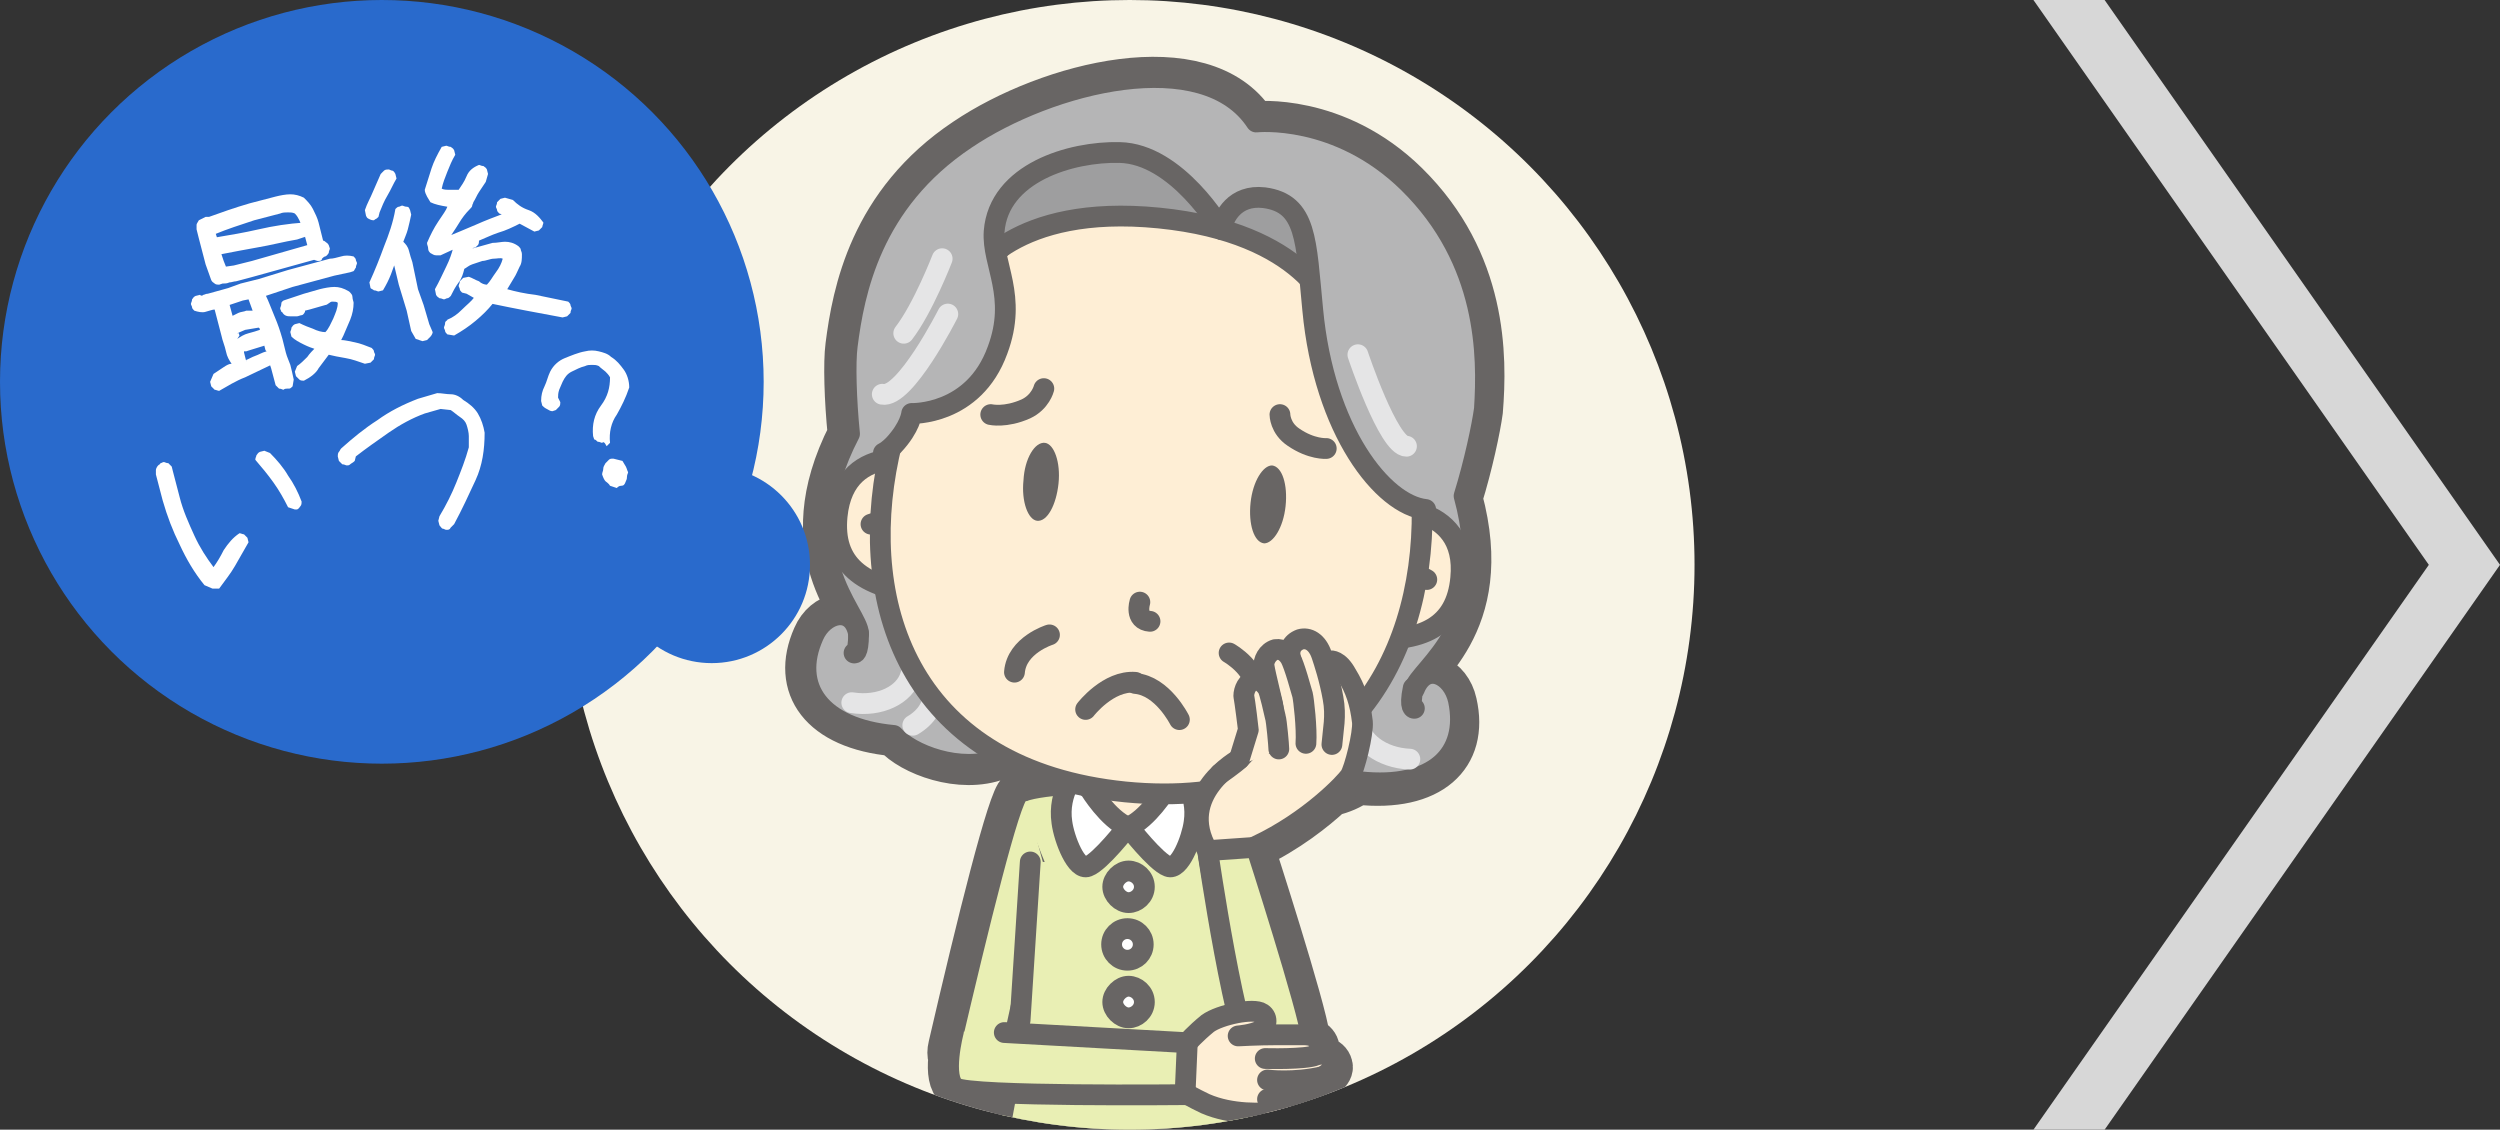 <?xml version="1.0" encoding="utf-8"?>
<!-- Generator: Adobe Illustrator 27.3.1, SVG Export Plug-In . SVG Version: 6.00 Build 0)  -->
<svg version="1.1" id="_レイヤー_2" xmlns="http://www.w3.org/2000/svg" xmlns:xlink="http://www.w3.org/1999/xlink" x="0px"
	 y="0px" viewBox="0 0 221.3 100" style="enable-background:new 0 0 221.3 100;" xml:space="preserve">
<rect x="0" y="0" width="221.3" height="100" fill="#333333" stroke="none"/>
<style type="text/css">
	.st0{fill:#D7D7D7;}
	.st1{fill:#F8F4E6;}
	.st2{clip-path:url(#SVGID_00000070828705994383183100000000819211960575749258_);}
	.st3{fill:#686564;stroke:#686564;stroke-width:3.67;stroke-linecap:round;stroke-linejoin:round;}
	.st4{fill:#B5B5B6;stroke:#686564;stroke-width:1.84;stroke-linecap:round;stroke-linejoin:round;}
	.st5{fill:none;stroke:#E5E5E6;stroke-width:1.84;stroke-linecap:round;stroke-linejoin:round;}
	.st6{fill:#E9EFB4;stroke:#686564;stroke-width:1.84;stroke-linecap:round;stroke-linejoin:round;}
	.st7{fill:#FEEED5;stroke:#686564;stroke-width:1.84;stroke-linecap:round;stroke-linejoin:round;}
	.st8{fill:#FFFFFF;stroke:#686564;stroke-width:1.84;stroke-linecap:round;stroke-linejoin:round;}
	.st9{fill:#9E9E9F;stroke:#686564;stroke-width:1.84;stroke-linecap:round;stroke-linejoin:round;}
	.st10{fill:#B5B5B6;}
	.st11{fill:none;stroke:#686564;stroke-width:1.84;stroke-linecap:round;stroke-linejoin:round;}
	.st12{fill:#686564;}
	.st13{fill:#296ACC;}
	.st14{fill:#FFFFFF;}
</style>
<g id="_レイヤー_1-2">
	<polygon class="st0" points="186.3,0 180,0 215,50 180,100 186.3,100 221.3,50 	"/>
	<circle class="st1" cx="100" cy="50" r="50"/>
	<g>
		<defs>
			<circle id="SVGID_1_" cx="100" cy="50" r="50"/>
		</defs>
		<clipPath id="SVGID_00000165929815167820956270000013508794325189386148_">
			<use xlink:href="#SVGID_1_"  style="overflow:visible;"/>
		</clipPath>
		<g style="clip-path:url(#SVGID_00000165929815167820956270000013508794325189386148_);">
			<path class="st3" d="M124.6,16.2c-6.3-6.2-13.5-5.4-13.5-5.4c-4.6-7-18.3-3.5-25.7,1.5c-8.4,5.6-9.9,13.6-10.5,18.3
				c-0.2,1.5-0.1,4.8,0.2,7.8C69.7,49,76,54.2,76,56.1c-0.5-2.6-3.1-1.9-4,0.2c-2,4.5,0.6,8.2,7.1,8.8c1.5,1.7,5.9,3.4,9.3,2.1
				c0.1-0.1,0.3-0.1,0.4-0.2c1.7,0.9,3.7,1.7,5.9,2.2c0,0,0,0.1-0.1,0.1c-1.6,0.1-3.2,0.3-4.1,0.6v0l-0.4,0.2
				c-0.8,0.4-3.6,11.7-6.1,22.5c-0.1,0.4-0.1,0.8,0,1.1c-0.1,1.1,0,2.2,0.6,2.6c0.4,0.2,2.1,0.4,4.4,0.5l-0.3,1.5
				c0,0-3.1,16.3-2.5,17.1c0.1,0.1,0.2,0.1,0.6,0.2c0,0.4,0,0.8,0,1.2c-0.2,8-2.9,45-2.9,45h31.8c0,0-2.7-37-2.9-45
				c0-0.4,0-0.8,0-1.2c0.3,0,0.5-0.1,0.6-0.2c0.6-0.7-1.9-14.3-2.4-16.7c0.8,0,1.5-0.1,2-0.1c1.2-0.2,2.1-1.3,1.9-1.4
				c0.6-0.2,1.3-0.3,1.8-0.8c0.7-0.6,0.3-0.9,0.3-0.9s1.1-0.5,0.9-1.2c-0.2-0.8-1.2-0.8-1.5-0.8c0.6-0.5,0.4-1.3-0.5-1.6
				c-0.3-2.6-4.9-16.8-4.9-16.8c3-1.4,5.5-3.4,6.9-4.7c0.9-0.2,1.8-0.6,2.3-1c6.5,0.7,9.8-2.4,8.7-7.2c-0.5-2.3-2.9-3.5-3.9-1
				c0.4-1.8,7.5-5.7,4.4-17.1c0.9-2.9,1.6-6.2,1.8-7.7C131.6,31.5,131.6,23.1,124.6,16.2L124.6,16.2z M90.3,90.2L90,91.5h-0.2
				l0.5-2.4C90.3,89.1,90.3,90.3,90.3,90.2z M109.3,89.7l-0.1-1c0.1,0.3,0.1,0.7,0.2,1C109.4,89.7,109.4,89.7,109.3,89.7L109.3,89.7
				z M109.7,91.8L109.7,91.8c0.1,0,0.2,0,0.3,0c0,0,0,0,0,0C109.8,91.7,109.7,91.7,109.7,91.8z"/>
			<path class="st4" d="M129.1,62c-0.5-2.3-2.9-3.5-3.9-1c0.4-1.8,7.5-5.7,4.4-17.1c0.9-2.9,1.6-6.2,1.8-7.7
				c0.3-4.7,0.3-13.1-6.7-20c-6.3-6.2-13.5-5.4-13.5-5.4c-4.6-7-18.3-3.5-25.7,1.5c-8.4,5.6-9.9,13.6-10.5,18.3
				c-0.2,1.5-0.1,4.8,0.2,7.8C69.7,49,76,54.2,76,56.1c-0.5-2.6-3.1-1.9-4,0.2c-2,4.5,0.6,8.2,7.1,8.8c1.5,1.7,5.9,3.4,9.3,2.1
				c3.1-1.1,2.2-5.5,0.5-9.6c7,2.5,15.8,3.4,23.2,2.4c-2.4,3.7-4.1,7.8-1.3,9.5c3.1,1.9,7.8,1.1,9.6-0.3
				C126.9,69.9,130.1,66.8,129.1,62L129.1,62z"/>
			<path class="st4" d="M75.6,57.8c0,0,0.4,0.2,0.4-1.7"/>
			<path class="st4" d="M125.2,62.7c0,0-0.5,0.1-0.1-1.8"/>
			<path class="st5" d="M124.8,67.2c-2.5-0.1-4.5-1.6-4.6-3.4"/>
			<path class="st5" d="M119.1,68.1c-1-0.9-1.5-2.2-1.2-3.3"/>
			<path class="st5" d="M75.4,62.2c2.5,0.4,4.7-0.7,5.2-2.4"/>
			<path class="st5" d="M80.8,64.2c1.2-0.7,1.9-1.8,1.8-3"/>
			<g id="_胸部_首">
				<path class="st6" d="M109.9,70.8c-0.1-0.2-0.3-0.6-0.3-0.6c-1.5-0.8-6.7-0.9-8.8-0.9c-0.1,0-0.1,0-0.2,0c-0.4,0-0.7,0-0.7,0h0
					c0,0,0,0,0,0c-0.1,0-0.3,0-0.7,0c-0.1,0-0.1,0-0.2,0c-2.1,0-7.3,0.1-8.8,0.9c-0.1,0-0.3,0.4-0.3,0.6c0,0.1-0.1,0.1-0.1,0.1
					c0,1.5,1.9,6,2.7,7.8c0.2,0.5,0.4,0.9,0.4,0.9h14c0,0,0.1-0.2,0.2-0.5c0.1-0.1,0.1-0.2,0.2-0.4C108,76.8,109.9,72.3,109.9,70.8
					C109.9,70.9,109.9,70.8,109.9,70.8L109.9,70.8z"/>
				<path class="st7" d="M102.1,69.3L102.1,69.3l-0.5-5.2l-1.8-1.2L98,64.1l-0.5,5.1c0,0,0,0,0,0.1c-0.5,0-1.6,0.1-1.7,0.1
					c0,0,2.3,3.9,3.9,3.9s4-3.9,3.9-3.9C103.7,69.3,102.6,69.3,102.1,69.3L102.1,69.3z"/>
			</g>
			<path class="st6" d="M92.8,78.1l-3.4,15.5c0,0-1.4,2.1-3.2,2c-1.4-0.1-2.5-1-2.1-2.9c2.5-10.7,5.3-22.1,6.1-22.5l0.4-0.2"/>
			<path class="st6" d="M91.2,76.3l-0.9,14l-1.5,8c0,0-3.1,16.3-2.5,17.1c0.3,0.4,6.6,0.4,13.6,0.3c7,0.1,13.2,0.1,13.6-0.3
				c0.7-0.8-2.5-17.1-2.5-17.1l-1.5-8l-0.9-14"/>
			<path class="st8" d="M96.5,69.9c0,0,1.6,2.6,3.3,3.3c0,0-2.4,3.1-3.5,3.5c-1,0.4-2.1-2.4-2.3-3.9c-0.4-2.7,1.3-4.5,1.3-4.5
				S96.5,70,96.5,69.9z"/>
			<path class="st8" d="M103.2,69.9c0,0-1.6,2.6-3.3,3.3c0,0,2.4,3.1,3.5,3.5c1,0.4,2.1-2.4,2.3-3.9c0.4-2.7-1.3-4.5-1.3-4.5
				S103.2,70,103.2,69.9z"/>
			<circle class="st8" cx="99.8" cy="83.6" r="1.4"/>
			<path class="st8" d="M101.3,78.5c0,0.8-0.7,1.4-1.4,1.4s-1.4-0.7-1.4-1.4s0.7-1.4,1.4-1.4S101.3,77.7,101.3,78.5z"/>
			<path class="st8" d="M101.3,88.7c0,0.8-0.7,1.4-1.4,1.4s-1.4-0.7-1.4-1.4s0.7-1.4,1.4-1.4S101.3,87.9,101.3,88.7z"/>
			<path class="st7" d="M82.5,41c0,0-7.7-2.4-8.4,4.7c-0.4,4.2,2.1,6.3,7.6,6.9"/>
			<path class="st7" d="M77.1,46.4c0,0,1.1-0.4,2.1-0.3"/>
			<path class="st7" d="M122,45c0,0,8-0.8,7.3,6.2c-0.4,4.2-3.3,5.8-8.8,5.3"/>
			<path class="st7" d="M126.3,51.3c0,0-1-0.6-2-0.7"/>
			<path class="st7" d="M99.6,70.1C62,66.3,79.6,12.9,105,15.4S137.1,73.8,99.6,70.1z"/>
			<path class="st9" d="M116.3,20.2c-0.6-1.8-6-5.9-8.3-1.9c-7.2-11.1-19.3-2.6-20.2-0.9c-1.9,3.5-1.7,7-1.7,7s3.5-6.4,16.5-5.1
				c13,1.3,15.2,8.2,15.2,8.2S117.5,24,116.3,20.2L116.3,20.2z"/>
			<path class="st10" d="M108.1,20.3c0,0,1.6-3.2,3.8-2.8c4.8,1,3.6,5.4,4.4,11.1c1.1,7.8,6,16.1,9.9,16.5c0,0,6.3-2.7-1.3-14.2
				c-3-4.6-5-12.4-8.7-15.3c-3.9-3.2-6.6-2.9-8.1-2.3c-0.7,0.3-1.6,0.2-2.2-0.2c-0.9-0.6-2.8-1.4-6.7-2c-6-0.9-12.2,4.2-16.6,11.2
				c-9.2,14.8-5.4,16.4-5.4,16.4s0.3,2.2,1.8,0.6c1.5-1.5,1.6-2.8,1.6-2.8s5.2-0.3,7.4-5s-0.5-9.7,0-11.6c1.2-4.8,5.9-6.1,11-6.5
				C104.3,13.1,108.1,20.3,108.1,20.3L108.1,20.3L108.1,20.3z"/>
			<path class="st11" d="M108.1,20.3c0,0-3.9-6.7-9-6.8c-4.3-0.1-10.7,1.8-11.1,7c-0.2,2.9,2.1,5.7,0.3,10.5
				c-2.1,5.8-7.6,5.6-7.6,5.6s-0.1,1.2-1.6,2.8c-0.4,0.4-0.7,0.6-0.9,0.7"/>
			<path class="st11" d="M108.1,20.3c0.2-1.1,1.2-3.1,3.8-2.8c3.8,0.5,3.7,3.8,4.3,9.9c1,10.7,6.2,17.3,10,17.7"/>
			<path class="st5" d="M83.9,27.8c0,0-3.8,7.5-5.8,7.1"/>
			<path class="st5" d="M83.4,22.9c0,0-1.7,4.4-3.4,6.6"/>
			<path class="st5" d="M120.2,31.4c0,0,2.7,8.1,4.3,8.1"/>
			<g id="_表情">
				<path class="st11" d="M100.9,53.3c0,0-0.5,1.6,0.9,1.7"/>
				<path class="st12" d="M113.8,44.8c-0.2,1.9-1.1,3.3-1.9,3.3c-0.9-0.1-1.4-1.7-1.2-3.6c0.2-1.9,1.1-3.3,1.9-3.3
					C113.5,41.3,114,42.9,113.8,44.8z"/>
				<path class="st12" d="M90.6,42.5c-0.2,1.9,0.4,3.5,1.2,3.6c0.9,0.1,1.7-1.4,1.9-3.3c0.2-1.9-0.4-3.5-1.2-3.6
					C91.6,39.1,90.7,40.6,90.6,42.5z"/>
			</g>
			<g id="_表情-2">
				<path class="st11" d="M87.7,36.7c0,0,1.3,0.3,3.1-0.5c1.3-0.6,1.6-1.8,1.6-1.8"/>
				<path class="st11" d="M117.4,39.7c0,0-1.3,0.1-2.9-1c-1.2-0.8-1.2-2-1.2-2"/>
			</g>
			<path class="st11" d="M108.8,57.8c0,0,2.7,1.5,2.4,3.9"/>
			<path class="st11" d="M92.9,56.2c0,0-2.9,0.9-3.1,3.3"/>
			<path class="st11" d="M96.1,62.8c0,0,2-2.6,4.4-2.4"/>
			<path class="st11" d="M104.4,63.7c0,0-1.5-3-3.9-3.2"/>
			<path class="st7" d="M111.2,74.9c4.7-2.2,7.9-5.6,8.3-6.2s1.2-3.8,1.1-4.8c-0.2-1.7-0.6-2.9-1.4-4.2c-0.7-1.3-1.4-1.2-1.4-1.2
				l-8.1,8.7c0,0-5.7,3.1-2.8,8.1l0.4,2.3"/>
			<path class="st7" d="M115.2,62.7c0,0-0.6-3.3-0.9-4.2c-0.3-0.9,0-1.6,0.8-1.9c0.7-0.2,1.5,0.2,1.9,1.4c0.2,0.6,0.7,2.1,1,3.8
				c0.3,1.6,0,2.8-0.1,4.1"/>
			<path class="st7" d="M115.6,65.8c0.1-1.3-0.2-3.9-0.3-4.3c-0.1-0.3-0.7-2.6-1.1-3.3c-0.2-0.3-0.6-0.8-1.3-0.7
				c-0.7,0.2-1.1,1-1,1.5c0.1,0.7,0.8,3.4,0.8,3.6c0,0.2,0.1,3.3,0.1,3.3"/>
			<path class="st7" d="M113.2,66.3c0-0.3-0.2-2.5-0.3-2.8c-0.1-0.4-0.5-2.3-0.7-2.6c-0.4-0.6-0.8-0.7-1.1-0.7c-0.7,0.1-1,0.9-1,1.4
				c0.1,0.5,0.4,2.9,0.4,3l-0.8,2.6c-0.4,0.4-1.7,1.3-1.7,1.3"/>
			<path class="st6" d="M106.9,75.3l4.3-0.3c0,0,4.7,14.6,4.9,16.9c0.3,4.7-3.7,4.2-4.8,2.9C109.4,92.7,106.9,75.3,106.9,75.3
				L106.9,75.3z"/>
			<path class="st7" d="M104.1,92.4l1-0.1c0,0,0.7-0.8,1.8-1.7c1.1-0.8,4.1-1.4,4.8-0.9c0.6,0.4,0.4,1.2-0.1,1.5
				c-0.7,0.4-2,0.5-2,0.5s1.8-0.1,3.4-0.1c0.8,0,1.9,0,2.4,0c1.5,0,1.8,1,1.1,1.7c0.3,0,1.3-0.1,1.5,0.8c0.1,0.7-0.9,1.2-0.9,1.2
				s0.4,0.3-0.3,0.9c-0.6,0.5-1.2,0.7-1.8,0.8c0.1,0.1-0.7,1.2-1.9,1.4c-1.3,0.2-4.1,0.3-6.4-0.7c-2.3-1.1-2.2-1.3-2.2-1.3l-0.4,0"
				/>
			<path class="st7" d="M112,93.7c0,0,3.6,0.1,4.5-0.3"/>
			<path class="st7" d="M112.2,95.6c0,0,2.3,0.3,4.9-0.3"/>
			<path class="st7" d="M112.2,97.3c0.4,0,2.1-0.1,2.8-0.2"/>
			<path class="st6" d="M84.4,91.3c0,0-1.1,4.2,0.2,5s20.3,0.6,20.3,0.6l0.2-4.6l-16.2-0.9"/>
		</g>
	</g>
	<circle class="st13" cx="63" cy="50" r="8.7"/>
	<circle class="st13" cx="33.8" cy="33.8" r="33.8"/>
	<path class="st14" d="M25.1,34.5c-0.1,0-0.2-0.1-0.4-0.1c-0.1-0.1-0.2-0.2-0.3-0.3L24,32.6l-0.1-0.3l0.1,0
		c-0.8,0.4-1.5,0.7-2.3,1.1c-0.8,0.3-1.6,0.8-2.3,1.2c-0.1,0-0.3-0.1-0.4-0.1c-0.1-0.1-0.2-0.2-0.3-0.3l-0.1-0.4l0.3-0.7
		c0.3-0.2,0.6-0.4,0.9-0.6s0.5-0.3,0.7-0.3c-0.2-0.3-0.4-0.6-0.5-1.1c-0.1-0.5-0.3-0.9-0.4-1.4L19,27.4v0c-0.2,0-0.4,0.1-0.8,0.2
		c-0.3,0.1-0.7,0-1-0.1c-0.1-0.1-0.2-0.2-0.2-0.3c0-0.1-0.1-0.2-0.1-0.3c0-0.1,0.1-0.2,0.1-0.4c0.1-0.1,0.1-0.2,0.3-0.3l0.4-0.1
		c0.1,0.1,0.2,0.1,0.3,0c0.1,0,0.2-0.1,0.4-0.1l1.8-0.5l1.1-0.4l1.6-0.4l2.6-0.8l3.7-1c0.3,0,0.6-0.1,1-0.2c0.3-0.1,0.7-0.1,1.1,0
		c0.1,0.1,0.2,0.2,0.2,0.3c0,0.1,0.1,0.2,0.1,0.3c0,0.1-0.1,0.2-0.1,0.4c-0.1,0.1-0.1,0.2-0.2,0.3l-0.3,0.1l-1.4,0.3l-3.7,1
		l-2.4,0.8l0-0.1c0.3,0.6,0.5,1.2,0.8,1.9s0.5,1.3,0.7,2l0.3,1.2c0.1,0.4,0.3,0.8,0.4,1.1c0.1,0.4,0.2,0.8,0.3,1.3l-0.1,0.6
		c-0.1,0.1-0.2,0.2-0.3,0.2C25.3,34.4,25.2,34.4,25.1,34.5L25.1,34.5z M28.1,23.1L27.8,23l-5.4,1.5l0,0l-1.5,0.4
		c-0.2,0-0.4,0.1-0.6,0.1c-0.2,0.1-0.4,0.1-0.6,0.1l-0.3,0.1c-0.1,0-0.3,0-0.4-0.1s-0.2-0.1-0.3-0.3l-0.5-1.4l-0.6-2.3l-0.2-0.8
		c0-0.1,0-0.3,0-0.4c0-0.1,0.1-0.2,0.2-0.4l0.6-0.3h0.3c0.6-0.2,1.1-0.4,1.7-0.6c0.6-0.2,1.2-0.4,1.9-0.6l2.3-0.6
		c0.4-0.1,0.9-0.2,1.3-0.2s0.8,0.1,1.2,0.3c0.3,0.3,0.6,0.6,0.8,1s0.4,0.8,0.5,1.2l0.4,1.6c0,0,0.1,0,0.2,0.1s0.2,0.1,0.3,0.3
		l0.1,0.3c0,0.1-0.1,0.2-0.1,0.4c-0.1,0.1-0.1,0.2-0.3,0.3c-0.1,0-0.2,0.1-0.3,0.2C28.5,23.1,28.3,23.1,28.1,23.1L28.1,23.1z
		 M27.2,21.7l-0.4-1.5c-0.1-0.2-0.2-0.5-0.3-0.7c-0.1-0.2-0.2-0.4-0.4-0.6c-0.2-0.1-0.4-0.1-0.6-0.1c-0.2,0-0.5,0-0.7,0.1l-2.3,0.6
		c-0.6,0.2-1.2,0.4-1.8,0.6s-1.1,0.4-1.6,0.6v0l0.1,0.3c1.2-0.2,2.4-0.4,3.7-0.7c1.3-0.3,2.6-0.5,4-0.6c0.1,0.1,0.2,0.2,0.3,0.3
		c0,0.1,0.1,0.2,0.1,0.3c0,0.1-0.1,0.2-0.1,0.4C27.1,20.9,27,21,26.9,21l-0.6,0.2c-1.2,0.2-2.3,0.5-3.5,0.7
		c-1.1,0.2-2.2,0.4-3.2,0.6l0.2,0.6l0.2,0.5l0.7-0.1l1.6-0.4l0,0L27.2,21.7L27.2,21.7z M22.4,27.5l0,0.1l-0.4-1.1l-0.5,0.1l-1.2,0.4
		l0-0.1l0.3,1.1l-0.1,0c0.2-0.1,0.4-0.2,0.6-0.3s0.5-0.1,0.7-0.2L22.4,27.5L22.4,27.5z M21,30c0.3-0.2,0.6-0.4,1-0.5s0.7-0.2,1-0.3
		h0l0-0.1L22.9,29l-1.2,0.2L21,29.5l0.1,0l0-0.1l0.1,0.3L21,30L21,30z M23.5,31l-0.1-0.4L22.1,31l-0.3,0.1l-0.2,0l0,0.1l0.2,0.8
		v-0.1l-0.1,0c0.3-0.1,0.6-0.3,0.9-0.4c0.3-0.1,0.6-0.3,1-0.4L23.5,31L23.5,31z M26.9,33.7c-0.1,0-0.3,0-0.4-0.1
		c-0.1-0.1-0.2-0.2-0.3-0.3l-0.1-0.4l0.2-0.5c0.3-0.2,0.6-0.5,0.9-0.8c0.2-0.3,0.5-0.6,0.7-0.8l0,0.1c-0.3-0.1-0.6-0.2-1-0.4
		s-0.8-0.4-1.1-0.7l-0.1-0.4c0-0.1,0.1-0.2,0.1-0.4c0.1-0.1,0.1-0.2,0.3-0.3l0.4-0.1c0.4,0.2,0.9,0.4,1.2,0.5
		c0.4,0.2,0.8,0.3,1.1,0.3c0.3-0.3,0.5-0.8,0.7-1.2c0.2-0.5,0.4-0.9,0.4-1.4v0c-0.1-0.1-0.3-0.1-0.5-0.1S29,27,28.8,27l-1.4,0.4
		L27,27.5l0,0.1c-0.1,0.2-0.2,0.3-0.3,0.3S26.4,28,26.3,28c-0.2,0-0.4,0-0.6,0s-0.4,0-0.6-0.2c-0.1-0.1-0.1-0.2-0.2-0.2
		c0-0.1-0.1-0.2-0.1-0.3c0-0.1,0.1-0.2,0.1-0.4s0.1-0.2,0.2-0.3c0.3-0.1,0.6-0.2,0.9-0.3c0.3-0.1,0.6-0.2,0.9-0.3l1.4-0.4
		c0.4-0.1,0.9-0.2,1.3-0.2s0.8,0.1,1.3,0.4c0.2,0.2,0.3,0.3,0.3,0.5c0,0.2,0.1,0.4,0.1,0.5c0,0.5-0.1,1-0.3,1.5s-0.4,0.9-0.6,1.4
		l-0.2,0.4c0.3,0,0.7,0.1,1.2,0.2c0.5,0.1,1,0.3,1.5,0.5c0.1,0.1,0.2,0.2,0.2,0.3s0.1,0.2,0.1,0.3c0,0.1-0.1,0.2-0.1,0.4
		c-0.1,0.1-0.2,0.2-0.3,0.3l-0.5,0.1c-0.6-0.2-1.1-0.4-1.7-0.5s-1.1-0.2-1.5-0.3c-0.3,0.4-0.6,0.8-0.9,1.2
		C28,33,27.5,33.4,26.9,33.7L26.9,33.7z"/>
	<path class="st14" d="M33.1,19.5c-0.1,0-0.2,0-0.4-0.1s-0.2-0.1-0.3-0.3l-0.1-0.5c0.2-0.6,0.5-1.1,0.7-1.6c0.2-0.5,0.5-1.1,0.7-1.6
		c0.1-0.1,0.2-0.2,0.3-0.3c0.1-0.1,0.3-0.1,0.4-0.1c0.1,0,0.2,0.1,0.3,0.1s0.2,0.1,0.3,0.3l0.1,0.4c-0.3,0.5-0.5,1-0.8,1.5
		s-0.5,1-0.7,1.5l-0.1,0.4c-0.1,0.1-0.2,0.2-0.3,0.2C33.3,19.4,33.2,19.4,33.1,19.5L33.1,19.5z M37.4,30.2L36.8,30l-0.4-0.7L36,27.5
		l-0.7-2.3l-0.5-2.1l0.3-0.1c-0.2,0.4-0.3,0.8-0.5,1.3s-0.4,0.9-0.7,1.4l-0.4,0.1c-0.1,0-0.2-0.1-0.4-0.1c-0.1-0.1-0.2-0.1-0.3-0.2
		L32.7,25c0.5-1.1,0.9-2.1,1.3-3.2c0.4-1,0.8-2.1,1-3.3c0.1-0.1,0.2-0.2,0.3-0.2c0.1,0,0.2-0.1,0.3-0.1c0.1,0,0.2,0.1,0.4,0.1
		s0.2,0.1,0.3,0.3l0.1,0.4c-0.1,0.5-0.2,0.9-0.3,1.3c-0.1,0.4-0.3,0.8-0.4,1.1c0.2,0.2,0.4,0.4,0.5,0.8c0.1,0.4,0.2,0.7,0.3,1
		l0.5,2.4l0.5,1.4l0.5,1.7l0.3,0.7c0,0.1-0.1,0.3-0.2,0.4c-0.1,0.1-0.2,0.2-0.3,0.3L37.4,30.2L37.4,30.2z M49.8,28.1
		c-1.1-0.2-2.1-0.4-3.2-0.6s-2-0.4-3-0.6c-0.4,0.5-0.9,1-1.5,1.5s-1.2,0.9-1.9,1.3l-0.6-0.1c-0.1-0.1-0.2-0.2-0.2-0.3
		s-0.1-0.2-0.1-0.3c0-0.1,0.1-0.2,0.1-0.4s0.2-0.2,0.2-0.3c0.5-0.2,0.9-0.5,1.3-0.9s0.8-0.7,1.1-1.1v0.1l-0.7-0.4l-0.4-0.1
		c-0.1-0.1-0.2-0.2-0.2-0.3s-0.1-0.2-0.1-0.3c0-0.1,0.1-0.2,0.1-0.4c0.1-0.1,0.2-0.2,0.3-0.3l0.5-0.1c0.3,0.1,0.6,0.3,0.9,0.4
		c0.2,0.2,0.5,0.3,0.7,0.3h0c0.3-0.3,0.5-0.7,0.8-1.1s0.5-0.8,0.6-1.2v0c-0.2-0.1-0.5,0-0.8,0s-0.7,0.2-1,0.2
		c-0.3,0.1-0.6,0.2-0.9,0.3c-0.3,0.1-0.5,0.3-0.7,0.4c-0.1,0.4-0.2,0.8-0.5,1.2s-0.5,0.8-0.7,1.2c-0.1,0.1-0.2,0.2-0.3,0.2
		c-0.1,0-0.2,0.1-0.3,0.1c-0.1,0-0.2-0.1-0.4-0.1c-0.1-0.1-0.2-0.1-0.3-0.3l-0.1-0.5c0.4-0.7,0.7-1.4,1-2c0.3-0.6,0.5-1.2,0.6-1.6
		l0.2,0L39,22.6c-0.2,0-0.3,0-0.4,0c-0.2,0-0.3-0.1-0.5-0.2c-0.1-0.1-0.2-0.2-0.2-0.4s-0.1-0.3-0.1-0.5c0.3-0.7,0.6-1.3,1-1.9
		c0.4-0.6,0.7-1,0.8-1.3c-0.6-0.1-1.1-0.2-1.5-0.4c-0.1-0.2-0.2-0.3-0.3-0.5c-0.1-0.2-0.2-0.4-0.2-0.6c0.2-0.6,0.4-1.3,0.6-1.9
		c0.2-0.6,0.5-1.2,0.9-1.9l0.4-0.1c0.1,0,0.2,0.1,0.4,0.1c0.1,0.1,0.2,0.1,0.3,0.3l0.1,0.4c-0.3,0.5-0.5,1-0.7,1.5s-0.4,1-0.5,1.5v0
		c0.2,0.1,0.4,0.1,0.7,0.1c0.3,0,0.6,0,0.8,0c0.2-0.3,0.5-0.7,0.7-1.2c0.2-0.5,0.6-0.8,1.1-1c0.1,0,0.2,0.1,0.4,0.1
		c0.1,0.1,0.2,0.1,0.3,0.3l0.1,0.4L43,16.1c-0.2,0.3-0.4,0.6-0.6,0.9c-0.2,0.3-0.3,0.6-0.5,0.9c0,0.1-0.1,0.2-0.1,0.3
		c0,0.1-0.1,0.2-0.2,0.3c-0.4,0.4-0.7,0.8-1,1.3c-0.3,0.5-0.6,0.9-0.9,1.4l0-0.2l-0.2,0c0.9-0.4,1.7-0.7,2.6-1.1
		c0.9-0.4,1.7-0.7,2.5-1l0.1,0.2l-0.2-0.1l-0.3-0.1c-0.1-0.1-0.2-0.2-0.2-0.3s-0.1-0.2-0.1-0.3c0-0.1,0.1-0.2,0.1-0.4
		c0.1-0.1,0.2-0.2,0.3-0.3l0.4-0.1l0.7,0.2c0.4,0.4,0.8,0.7,1.4,0.9s1,0.7,1.3,1.1c0,0.1-0.1,0.3-0.1,0.4c-0.1,0.1-0.2,0.2-0.3,0.3
		l-0.4,0.1l-1.3-0.7h0c-0.6,0.3-1.2,0.6-1.9,0.8c-0.6,0.2-1.2,0.5-1.7,0.7c0,0.1,0,0.3-0.1,0.4S42,22,42,21.9L41.8,22l1.8-0.5
		c0.4,0,0.8-0.1,1.1-0.1c0.4,0,0.8,0.1,1.2,0.4c0.1,0.1,0.2,0.2,0.2,0.3s0.1,0.2,0.1,0.4c0,0.4,0,0.8-0.2,1.1
		c-0.2,0.4-0.3,0.7-0.5,1l-0.6,1c0.7,0.2,1.6,0.4,2.5,0.5c1,0.2,1.9,0.4,2.9,0.6c0.1,0.1,0.2,0.2,0.2,0.3s0.1,0.2,0.1,0.3
		c0,0.1-0.1,0.2-0.1,0.4c-0.1,0.1-0.2,0.2-0.3,0.3L49.8,28.1L49.8,28.1z"/>
	<path class="st14" d="M18.8,52.1l-0.7-0.3c-0.9-1.1-1.6-2.3-2.2-3.6c-0.6-1.2-1.1-2.5-1.5-3.9L13.8,42c0-0.1,0-0.2,0-0.4
		c0-0.1,0.1-0.3,0.2-0.4c0.1-0.1,0.2-0.1,0.2-0.2c0.1,0,0.2-0.1,0.3-0.1c0.1,0,0.2,0.1,0.4,0.1c0.1,0.1,0.2,0.2,0.3,0.3l0.1,0.4l0,0
		l0.6,2.3c0.3,1.2,0.8,2.3,1.3,3.4s1.1,2,1.7,2.8c0.3-0.4,0.6-0.9,0.9-1.5c0.4-0.6,0.8-1.1,1.4-1.5c0.1,0,0.3,0.1,0.4,0.1
		c0.1,0.1,0.2,0.2,0.3,0.3l0.1,0.4c-0.4,0.7-0.8,1.4-1.2,2.1s-0.9,1.3-1.4,2L18.8,52.1L18.8,52.1z M26.1,45.1l-0.6-0.2
		c-0.4-0.8-0.8-1.5-1.3-2.2c-0.5-0.7-1-1.3-1.6-2c0-0.2,0.1-0.3,0.1-0.4c0.1-0.1,0.1-0.2,0.3-0.3l0.4-0.1l0.5,0.2
		c0.6,0.6,1.2,1.3,1.6,2c0.5,0.7,0.9,1.5,1.2,2.3c0,0.1,0,0.3-0.1,0.4c-0.1,0.1-0.1,0.2-0.3,0.3L26.1,45.1L26.1,45.1z"/>
	<path class="st14" d="M39.5,46.9c-0.1,0-0.2-0.1-0.3-0.1s-0.2-0.2-0.3-0.3l-0.1-0.4l0.1-0.4c0.6-1,1.1-2,1.5-3c0.4-1,0.8-2,1.1-3.1
		c0-0.3,0-0.7,0-1s-0.1-0.7-0.2-1c-0.1-0.3-0.3-0.5-0.6-0.7c-0.3-0.2-0.5-0.4-0.8-0.6l-0.9-0.1l-1.4,0.4c-1.1,0.4-2.2,1-3.2,1.7
		s-2,1.4-2.9,2.1l-0.1,0.4C31.2,41,31.1,41,31,41.1s-0.2,0.1-0.3,0.1c-0.1,0-0.2-0.1-0.4-0.1c-0.1-0.1-0.2-0.2-0.3-0.3l-0.1-0.4
		c0-0.1,0-0.3,0.1-0.4s0.1-0.2,0.2-0.3c1-0.9,2.1-1.8,3.2-2.5c1.1-0.8,2.3-1.4,3.6-1.9l1.7-0.5c0.4,0,0.8,0.1,1.2,0.1
		c0.4,0,0.8,0.2,1.1,0.5c0.5,0.3,1,0.7,1.3,1.2c0.3,0.5,0.5,1.1,0.6,1.7c0,1.5-0.2,2.9-0.8,4.2c-0.6,1.3-1.2,2.6-1.9,3.9
		c-0.1,0.1-0.2,0.2-0.3,0.3C39.8,46.9,39.7,46.9,39.5,46.9L39.5,46.9z"/>
	<path class="st14" d="M53.3,39.2c-0.1,0-0.2-0.1-0.4-0.1c-0.1-0.1-0.2-0.2-0.3-0.2l-0.1-0.3c-0.1-1,0.1-1.9,0.7-2.7
		c0.6-0.8,0.8-1.6,0.8-2.5c-0.1-0.2-0.3-0.4-0.4-0.5s-0.4-0.3-0.6-0.5c-0.2-0.1-0.4-0.1-0.6-0.1c-0.2,0-0.4,0-0.6,0.1
		c-0.4,0.1-0.8,0.3-1.2,0.5c-0.4,0.2-0.6,0.5-0.8,0.9c-0.1,0.2-0.2,0.5-0.3,0.7c-0.1,0.3-0.1,0.5-0.1,0.7l0.2,0.4
		c0,0.1,0,0.3-0.1,0.4c-0.1,0.1-0.2,0.2-0.3,0.3l-0.3,0.1c-0.2,0-0.3-0.1-0.5-0.2s-0.3-0.2-0.4-0.3l-0.1-0.4c0-0.5,0.1-0.9,0.3-1.3
		s0.3-0.9,0.5-1.3c0.3-0.6,0.8-1,1.3-1.2s1.2-0.5,1.8-0.6c0.4-0.1,0.8-0.1,1.2,0s0.8,0.2,1.1,0.5c0.5,0.3,0.8,0.7,1.1,1.1
		c0.3,0.4,0.5,1,0.5,1.6c-0.3,0.9-0.7,1.7-1.1,2.4c-0.5,0.7-0.7,1.6-0.6,2.5c-0.1,0.1-0.2,0.2-0.3,0.3
		C53.5,39.1,53.4,39.1,53.3,39.2L53.3,39.2z M54.6,43.2L54,43c-0.1-0.2-0.3-0.3-0.4-0.4s-0.2-0.3-0.3-0.6c0-0.2,0.1-0.3,0.1-0.5
		s0.1-0.3,0.2-0.5c0.1-0.1,0.2-0.2,0.3-0.3s0.2-0.1,0.4-0.1l0.8,0.2c0.1,0.2,0.2,0.3,0.3,0.5s0.1,0.3,0.2,0.5c0,0.1-0.1,0.2-0.1,0.4
		c0,0.1,0,0.2-0.1,0.4C55.3,42.9,55.2,43,55,43S54.7,43.1,54.6,43.2L54.6,43.2z"/>
</g>
</svg>
